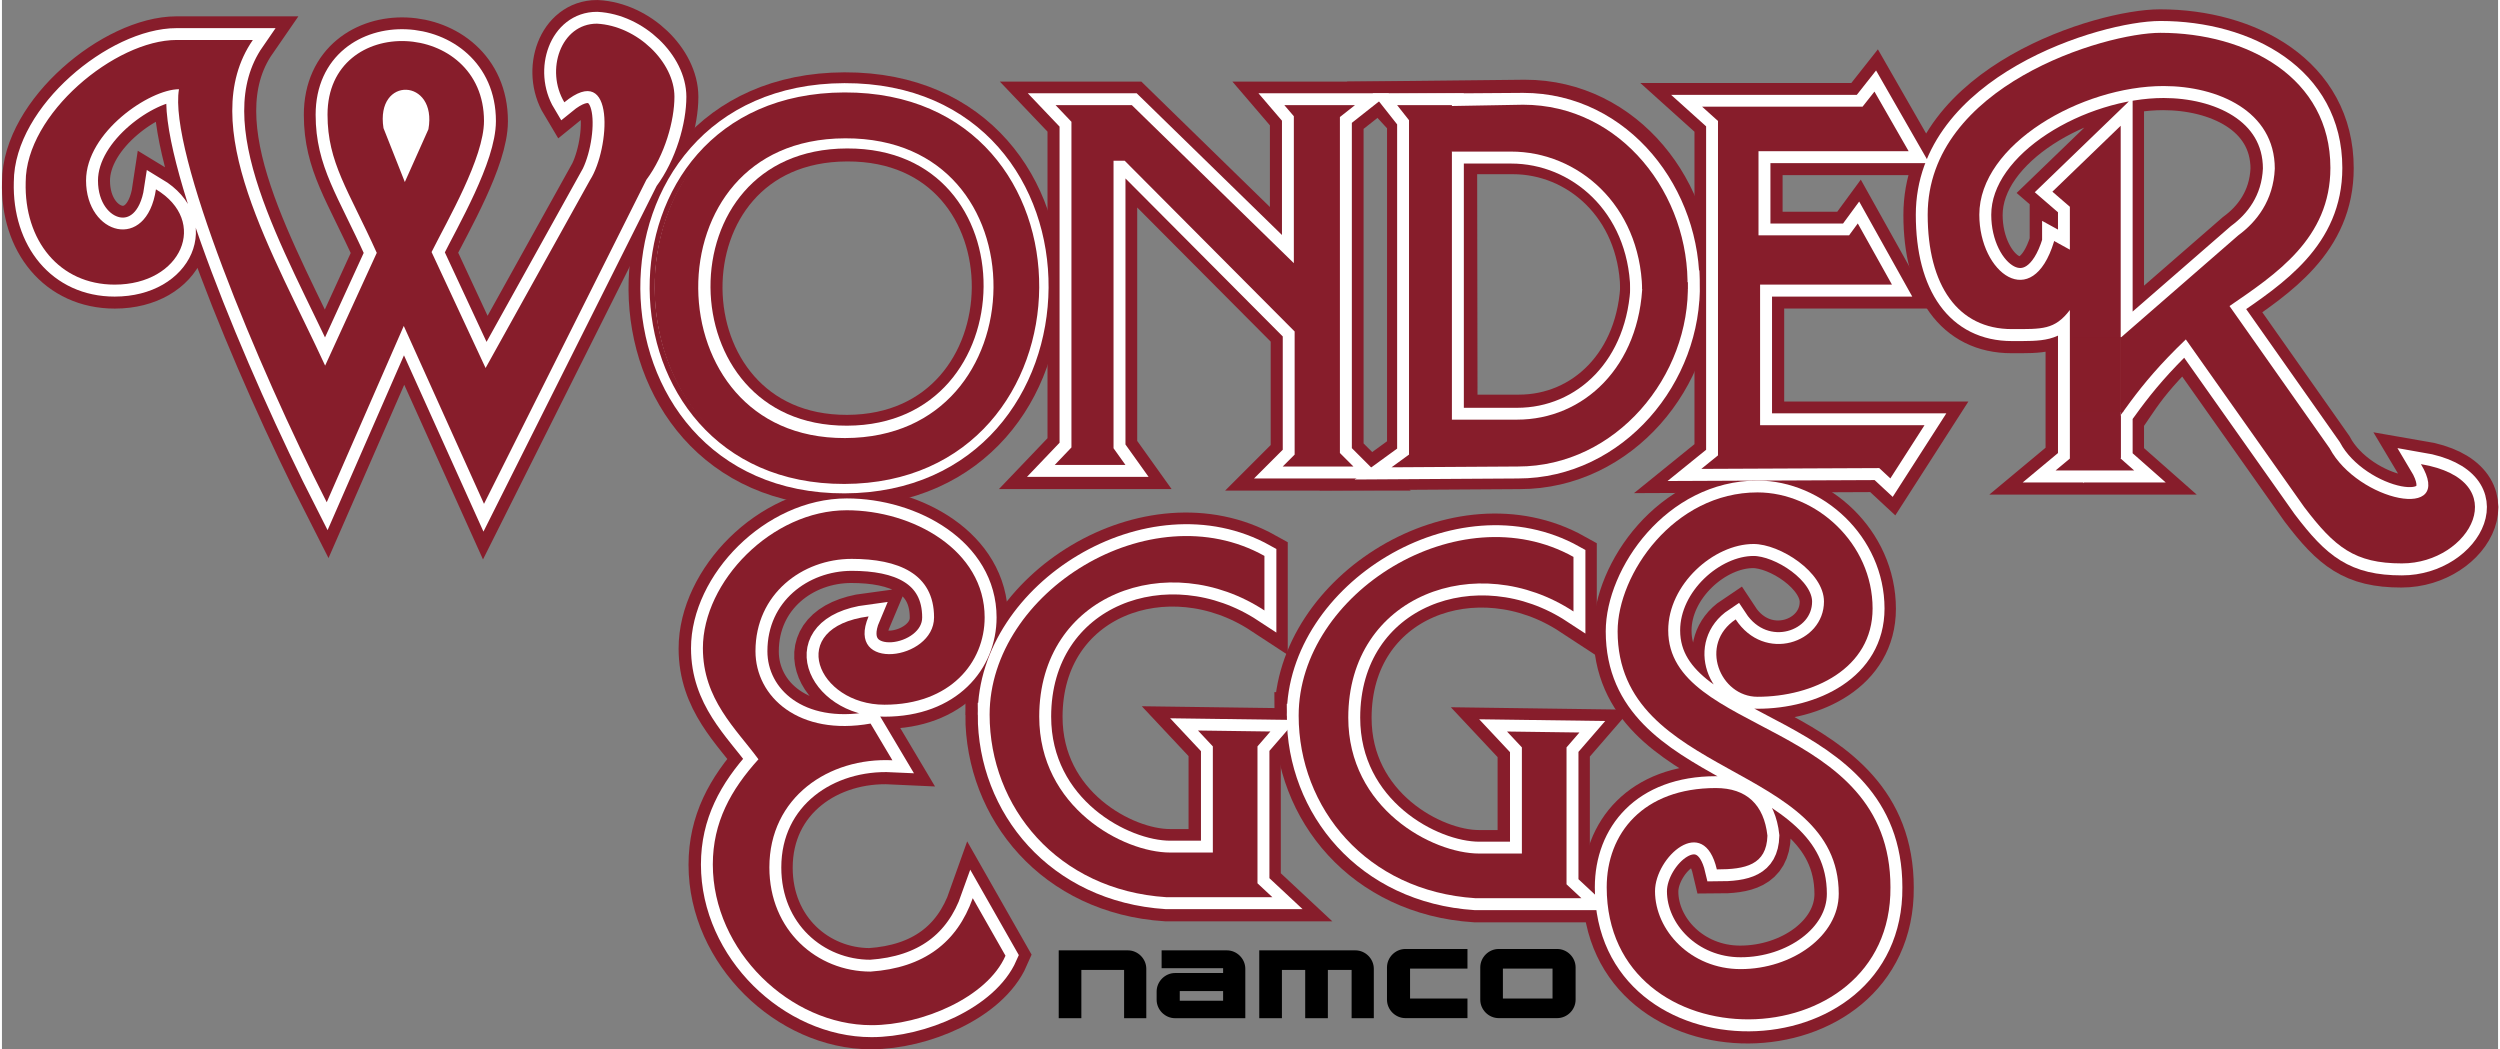 <?xml version="1.0" encoding="UTF-8"?> <svg xmlns="http://www.w3.org/2000/svg" height="204.869" viewBox="0 0 628.992 264.409" width="488.116"><rect x="0" y="0" width="628.992" height="264.409" fill="#808080" stroke="none"/><g transform="translate(-13.117 -446.031)"><g stroke="#871d2b"><path d="m161.377 491.376-26.358 47.431-13.61-29.222c4.021-8.042 13.21-23.768 13.21-33.025 0-25.702-39.43-27.433-39.43-1.601 0 12.112 5.288 19.029 12.41 34.827l-13.01 28.422c-12.84-27.916-32.973-60.708-18.214-82.063h-19.215c-15.461 0-38.029 18.656-38.029 35.828-.407 14.644 8.456 25.82 22.417 25.82 16.926 0 23.811-15.977 10.408-24.018-2.349 15.816-17.614 11.539-17.614-2.202 0-12.198 16.04-23.018 23.418-23.018-2.679 15.56 19.674 69.662 37.229 104.08l19.415-44.434 20.216 44.835 40.911-81.657c4.694-6.282 7.077-14.949 7.077-20.946 0-8.682-9.375-17.864-19.531-18.399-9.112 0-13.055 11.737-8.209 19.814 13.029-10.67 11.446 11.789 6.51 19.531z" fill="#871d2b" fill-rule="evenodd" stroke-width="12"></path><path d="m226.106 556.589c49.333-.142 50.425-76.002 0-75.86s-49.333 76.002 0 75.86z" fill="none" stroke-width=".997"></path><path d="m225.447 567.625c63.879-.182 65.293-97.548 0-97.367s-63.879 97.548 0 97.367z" fill="none" stroke-width="12"></path><path d="m278.38 563.263h17.814l-3.002-4.203v-72.456h2.802l42.833 43.033v31.024l-3.002 3.002h17.814l-3.403-3.403v-84.665l3.803-3.002h-17.814l2.402 2.802v37.029l-40.831-39.831h-19.215l4.003 4.203v82.063z" fill="#000012" fill-rule="evenodd" stroke-width="12"></path><path d="m395.566 563.285c24.758 0 43.541-22.818 42.833-46.436h-11.409c-.586 21.247-14.81 34.627-31.624 34.627h-16.413l-.125-78.824-13.436.375 2.752 2.99v84.265l-4.403 3.202z" fill="#871d2b" fill-rule="evenodd" stroke-width="12"></path><path d="m441.412 564.223 4.203-3.403v-84.265l-4.003-3.603h40.431l3.002-3.803 8.607 15.012h-37.829v21.216h22.818l2.202-3.002 8.607 15.412h-33.226v35.427h41.432l-8.607 13.41-2.802-2.602z" fill="#871d2b" fill-rule="evenodd" stroke-width="12"></path><path d="m396.894 472.119c24.758 0 42.126 22.818 41.418 46.436h-11.409c-.586-21.247-16.226-34.627-33.04-34.627h-14.856l-9.472-8.338-3.153-3.14z" fill="#871d2b" fill-rule="evenodd" stroke-width="12"></path><path d="m536.491 540.246 40.031-34.827c4.618-3.387 8.866-8.794 9.207-16.813 0-14.51-14.368-20.816-28.022-20.816-20.712 0-46.436 14.699-46.436 32.425 0 14.754 13.353 24.711 18.814 6.805v-.2l4.003 2.202v-10.808l-4.403-3.803 17.213-16.613v83.865l3.403 3.002h-19.815l3.603-3.002v-37.429c-3.842 5.022-6.955 4.804-14.611 4.804-13.597 0-21.216-10.991-21.216-28.822 0-32.498 44.62-45.835 58.645-45.835 21.8 0 42.833 11.265 42.833 34.026 0 17.813-13.777 26.823-25.42 34.827l25.219 35.828c7.136 13.383 31.791 18.625 23.018 4.003 23.849 4.053 12.564 25.019-4.804 25.019-11.877 0-16.931-4.074-24.619-14.211l-29.823-42.233c-13.015 12.443-12.802 15.818-20.568 25.397z" fill="#871d2b" fill-rule="evenodd" stroke-width="12"></path><path d="m261.878 626.19c0 23.237 17.066 44.21 44.5 46h26.75l-3.75-3.5v-34.5l3.25-3.75-18.25-.25 3.75 4v26.75h-10.75c-11.892 0-33-11.384-33-34.25 0-30.882 32.539-42.627 56.75-26.75v-13.75c-28.832-16.093-69.25 9.135-69.25 40z" fill="#871d2b" fill-rule="evenodd" stroke-width="12"></path><path d="m339.753 626.442c0 23.237 17.066 44.21 44.5 46h26.75l-3.75-3.5v-34.5l3.25-3.75-18.25-.25 3.75 4v26.75h-10.75c-11.892 0-33-11.384-33-34.25 0-30.882 32.539-42.627 56.75-26.75v-13.75c-28.832-16.093-69.25 9.135-69.25 40z" fill="#871d2b" fill-rule="evenodd" stroke-width="12"></path><path d="m257.628 672.44c-3.942 11.168-12.318 17.574-25.75 18.5-13.476 0-25.5-10.348-25.5-26.25 0-17.68 14.97-27.764 31-27l-5.5-9.25c-17.992 3.215-29-6.672-29-18.25 0-14.427 11.827-23.25 24.25-23.25 11.685 0 20.75 3.671 20.75 14.75 0 10.875-22.48 13.828-16.5-.25-21.143 2.798-12.89 22.25 4 22.25 16.593 0 25.25-10.664 25.25-22 0-16.958-18.109-27-34.75-27-18.915 0-36.25 18.017-36.25 34.75 0 12.895 8.372 20.326 14 28-6.964 7.695-11.5 15.89-11.5 26.5 0 21.794 19.515 40.5 40 40.5 12.656 0 29.137-6.957 33.75-17.5z" fill="#871d2b" fill-rule="evenodd" stroke-width="12"></path><path d="m475.847 671.336c0-33.245-55.72-28.888-55.72-66.146 0-14.378 14.16-35 35.25-35 14.804 0 29 12.857 29 29.25 0 15.208-15.038 22.25-29 22.25-9.463 0-14.876-13.249-5.5-19.5 7.248 11.047 22.25 5.943 22.25-4.5 0-7.417-11.096-14.5-17.75-14.5-10.014 0-21.5 10.145-21.5 21.75 0 26.565 56 22.425 56 64.75.337 43.926-71.5 44.844-71.5 0 0-13.55 9.159-25 27.5-25 7.777 0 12.137 4.235 13 12-.214 7.395-5.558 8.5-12.75 8.5-3.307-14.201-15.576-3.082-15.576 5.497 0 9.902 9.036 19.628 21.576 19.628 12.967 0 24.72-8.359 24.72-18.979z" fill="#871d2b" fill-rule="evenodd" stroke-width="12"></path><path d="m226.099 556.573c49.333-.142 50.425-76.002 0-75.86s-49.333 76.002 0 75.86z" fill="none" stroke-width="12"></path></g><path d="m161.351 491.352-26.358 47.431-13.61-29.222c4.021-8.042 13.21-23.768 13.21-33.025 0-25.702-39.43-27.433-39.43-1.601 0 12.112 5.288 19.029 12.41 34.827l-13.01 28.422c-12.84-27.916-32.973-60.708-18.214-82.063h-19.215c-15.461 0-38.029 18.656-38.029 35.828-.407 14.644 8.456 25.82 22.417 25.82 16.926 0 23.811-15.977 10.408-24.018-2.349 15.816-17.614 11.539-17.614-2.202 0-12.198 16.04-23.018 23.418-23.018-2.679 15.56 19.674 69.662 37.229 104.08l19.415-44.434 20.216 44.835 40.911-81.657c4.694-6.282 7.077-14.949 7.077-20.946 0-8.682-9.375-17.864-19.531-18.399-9.112 0-13.055 11.737-8.209 19.814 13.029-10.67 11.446 11.789 6.51 19.531z" fill="#871d2b" fill-rule="evenodd" stroke="#fff" stroke-width="6"></path><path d="m109.268 478.331c-2.085-13.282 13.625-12.582 11.322.283l-5.944 13.304z" fill="#fff" fill-rule="evenodd" stroke="#00f"></path><path d="m226.079 556.314c49.333-.142 50.425-76.002 0-75.86s-49.333 76.002 0 75.86z" fill="none" stroke="#00f"></path><path d="m225.42 567.351c63.879-.182 65.293-97.548 0-97.367s-63.879 97.548 0 97.367z" fill="none" stroke="#fff" stroke-width="6"></path><path d="m225.606 561.934c56.549-.161 57.801-86.694 0-86.532-57.39.119-56.015 86.738 0 86.532z" fill="none" stroke="#fff" stroke-width="11"></path><path d="m278.421 563.202h17.814l-3.002-4.203v-72.456h2.802l42.833 43.033v31.024l-3.002 3.002h17.814l-3.403-3.403v-84.665l3.803-3.002h-17.814l2.402 2.802v37.029l-40.831-39.831h-19.215l4.003 4.203v82.063z" fill="#871d2b" fill-rule="evenodd" stroke="#fff" stroke-width="6"></path><path d="m395.111 563.602c24.758 0 43.541-22.818 42.833-46.436h-11.409c-.586 21.247-14.81 34.627-31.624 34.627h-16.413v-79.261h-13.811l3.002 3.803v84.265l-4.403 3.202z" fill="#871d2b" fill-rule="evenodd" stroke="#fff" stroke-width="6"></path><path d="m441.346 564.202 4.203-3.403v-84.265l-4.003-3.603h40.431l3.002-3.803 8.607 15.012h-37.829v21.216h22.818l2.202-3.002 8.607 15.412h-33.226v35.427h41.432l-8.607 13.41-2.802-2.602z" fill="#871d2b" fill-rule="evenodd" stroke="#fff" stroke-width="6"></path><path d="m396.439 472.436c24.758 0 42.126 22.818 41.418 46.436h-11.409c-.586-21.247-16.226-34.627-33.04-34.627h-14.856l-9.535-8.807-1.403-2.796z" fill="#871d2b" fill-rule="evenodd" stroke="#fff" stroke-width="6"></path><path d="m536.62 540.184 40.031-34.827c4.618-3.387 8.866-8.794 9.207-16.813 0-14.51-14.368-20.816-28.022-20.816-20.712 0-46.436 14.699-46.436 32.425 0 14.754 13.353 24.711 18.814 6.805v-.2l4.003 2.202v-10.808l-4.403-3.803 17.213-16.613v83.865l3.403 3.002h-19.815l3.603-3.002v-37.429c-3.842 5.022-6.955 4.804-14.611 4.804-13.597 0-21.216-10.991-21.216-28.822 0-32.498 44.62-45.835 58.645-45.835 21.8 0 42.833 11.265 42.833 34.026 0 17.813-13.777 26.823-25.42 34.827l25.219 35.828c7.136 13.383 31.791 18.625 23.018 4.003 23.849 4.053 12.564 25.019-4.804 25.019-11.877 0-16.931-4.074-24.619-14.211l-29.823-42.233c-13.015 12.443-16.052 19.443-23.818 29.022z" fill="#871d2b" fill-rule="evenodd" stroke="#fff" stroke-width="6"></path><path d="m262.006 626.128c0 23.237 17.066 44.21 44.5 46h26.75l-3.75-3.5v-34.5l3.25-3.75-18.25-.25 3.75 4v26.75h-10.75c-11.892 0-33-11.384-33-34.25 0-30.882 32.539-42.627 56.75-26.75v-13.75c-28.832-16.093-69.25 9.135-69.25 40z" fill="#871d2b" fill-rule="evenodd" stroke="#fff" stroke-width="6"></path><path d="m339.881 626.38c0 23.237 17.066 44.21 44.5 46h26.75l-3.75-3.5v-34.5l3.25-3.75-18.25-.25 3.75 4v26.75h-10.75c-11.892 0-33-11.384-33-34.25 0-30.882 32.539-42.627 56.75-26.75v-13.75c-28.832-16.093-69.25 9.135-69.25 40z" fill="#871d2b" fill-rule="evenodd" stroke="#fff" stroke-width="6"></path><path d="m257.756 672.378c-3.942 11.168-12.318 17.574-25.75 18.5-13.476 0-25.5-10.348-25.5-26.25 0-17.68 14.97-27.764 31-27l-5.5-9.25c-17.992 3.215-29-6.672-29-18.25 0-14.427 11.827-23.25 24.25-23.25 11.685 0 20.75 3.671 20.75 14.75 0 10.875-22.48 13.828-16.5-.25-21.143 2.798-12.89 22.25 4 22.25 16.593 0 25.25-10.664 25.25-22 0-16.958-18.109-27-34.75-27-18.915 0-36.25 18.017-36.25 34.75 0 12.895 8.372 20.326 14 28-6.964 7.695-11.5 15.89-11.5 26.5 0 21.794 19.515 40.5 40 40.5 12.656 0 29.137-6.957 33.75-17.5z" fill="#871d2b" fill-rule="evenodd" stroke="#fff" stroke-width="6"></path><path d="m475.976 671.275c0-33.245-55.72-28.888-55.72-66.146 0-14.378 14.16-35 35.25-35 14.804 0 29 12.857 29 29.25 0 15.208-15.038 22.25-29 22.25-9.463 0-14.876-13.249-5.5-19.5 7.248 11.047 22.25 5.943 22.25-4.5 0-7.417-11.096-14.5-17.75-14.5-10.014 0-21.5 10.145-21.5 21.75 0 26.565 56 22.425 56 64.75.337 43.926-71.5 44.844-71.5 0 0-13.55 9.159-25 27.5-25 7.777 0 12.137 4.235 13 12-.214 7.395-5.558 8.5-12.75 8.5-3.307-14.201-15.576-3.082-15.576 5.497 0 9.902 9.036 19.628 21.576 19.628 12.967 0 24.72-8.359 24.72-18.979z" fill="#871d2b" fill-rule="evenodd" stroke="#fff" stroke-width="6"></path><path d="m161.345 491.336-26.358 47.431-13.61-29.222c4.021-8.042 13.21-23.768 13.21-33.025 0-25.702-39.43-27.433-39.43-1.601 0 12.112 5.288 19.029 12.41 34.827l-13.01 28.422c-12.84-27.916-32.973-60.708-18.214-82.063h-19.215c-15.461 0-38.029 18.656-38.029 35.828-.407 14.644 8.456 25.82 22.417 25.82 16.926 0 23.811-15.977 10.408-24.018-2.349 15.816-17.614 11.539-17.614-2.202 0-12.198 16.04-23.018 23.418-23.018-2.679 15.56 19.674 69.662 37.229 104.08l19.415-44.434 20.216 44.835 40.911-81.657c4.694-6.282 7.077-14.949 7.077-20.946 0-8.682-9.375-17.864-19.531-18.399-9.112 0-13.055 11.737-8.209 19.814 13.029-10.67 11.446 11.789 6.51 19.531z" fill="#871d2b" fill-rule="evenodd"></path><path d="m109.261 478.315c-2.085-13.282 13.625-12.582 11.322.283l-5.944 13.304z" fill="#fff" fill-rule="evenodd"></path><path d="m226.073 556.299c49.333-.142 50.425-76.002 0-75.86s-49.333 76.002 0 75.86z" fill="none" stroke="#fff" stroke-width="6"></path><path d="m225.414 567.335c63.879-.182 65.293-97.548 0-97.367s-63.879 97.548 0 97.367z" fill="none" stroke="#871d2b" stroke-width="1.289"></path><path d="m225.599 561.918c56.549-.161 57.801-86.694 0-86.532-57.39.119-56.015 86.738 0 86.532z" fill="none" stroke="#871d2b" stroke-width="11"></path><path d="m278.414 563.186h17.814l-3.002-4.203v-72.456h2.802l42.833 43.033v31.024l-3.002 3.002h17.814l-3.403-3.403v-84.665l3.803-3.002h-17.814l2.402 2.802v37.029l-40.831-39.831h-19.215l4.003 4.203v82.063z" fill="#871d2b" fill-rule="evenodd"></path><path d="m395.104 563.586c24.758 0 43.541-22.818 42.833-46.436h-11.409c-.586 21.247-14.81 34.627-31.624 34.627h-16.413v-79.261h-13.811l3.002 3.803v84.265l-4.403 3.202z" fill="#871d2b" fill-rule="evenodd"></path><path d="m441.34 564.186 4.203-3.403v-84.265l-4.003-3.603h40.431l3.002-3.803 8.607 15.012h-37.829v21.216h22.818l2.202-3.002 8.607 15.412h-33.226v35.427h41.432l-8.607 13.41-2.802-2.602z" fill="#871d2b" fill-rule="evenodd"></path><path d="m396.432 472.42c24.758 0 42.126 22.818 41.418 46.436h-11.409c-.586-21.247-16.226-34.627-33.04-34.627h-14.856l-9.535-8.807-3.153-2.452z" fill="#871d2b" fill-rule="evenodd"></path><path d="m539.265 537.87 37.379-32.529c4.618-3.387 8.866-8.794 9.207-16.813 0-14.51-14.368-20.816-28.022-20.816-20.712 0-46.436 14.699-46.436 32.425 0 14.754 13.353 24.711 18.814 6.805v-.2l4.003 2.202v-10.808l-4.403-3.803 17.213-16.613v83.865l3.403 3.002h-19.815l3.603-3.002v-37.429c-3.842 5.022-6.955 4.804-14.611 4.804-13.597 0-21.216-10.991-21.216-28.822 0-32.498 44.62-45.835 58.645-45.835 21.8 0 42.833 11.265 42.833 34.026 0 17.813-13.777 26.823-25.42 34.827l25.219 35.828c7.136 13.383 31.791 18.625 23.018 4.003 23.849 4.053 12.564 25.019-4.804 25.019-11.877 0-16.931-4.074-24.619-14.211l-29.823-42.233c-13.015 12.443-16.052 19.443-23.818 29.022z" fill="#871d2b" fill-rule="evenodd"></path><path d="m537.031 531.018h10v30.406h-10z" fill="#871d2b"></path><path d="m535.633 537.765h5.657v10.43h-5.657z" fill="#871d2b"></path><path d="m262 626.112c0 23.237 17.066 44.21 44.5 46h26.75l-3.75-3.5v-34.5l3.25-3.75-18.25-.25 3.75 4v26.75h-10.75c-11.892 0-33-11.384-33-34.25 0-30.882 32.539-42.627 56.75-26.75v-13.75c-28.832-16.093-69.25 9.135-69.25 40z" fill="#871d2b" fill-rule="evenodd"></path><path d="m409.125 586.365c-28.832-16.093-69.25 9.135-69.25 40 0 23.237 17.066 44.21 44.5 46h26.75l-3.75-3.5v-34.5l3.25-3.75-18.25-.25 3.75 4v26.75h-10.75c-11.892 0-33-11.384-33-34.25 0-30.882 32.539-42.627 56.75-26.75z" fill="#871d2b" fill-rule="evenodd"></path><path d="m266 686.862-8.25-14.5c-3.942 11.168-12.318 17.574-25.75 18.5-13.476 0-25.5-10.348-25.5-26.25 0-17.68 14.97-27.764 31-27l-5.5-9.25c-17.992 3.215-29-6.672-29-18.25 0-14.427 11.827-23.25 24.25-23.25 11.685 0 20.75 3.671 20.75 14.75 0 10.875-22.48 13.828-16.5-.25-21.143 2.798-12.89 22.25 4 22.25 16.593 0 25.25-10.664 25.25-22 0-16.958-18.109-27-34.75-27-18.915 0-36.25 18.017-36.25 34.75 0 12.895 8.372 20.326 14 28-6.964 7.695-11.5 15.89-11.5 26.5 0 21.794 19.515 40.5 40 40.5 12.656 0 29.137-6.957 33.75-17.5" fill="#871d2b" fill-rule="evenodd"></path><path d="m475.97 671.259c0-33.245-55.72-28.888-55.72-66.146 0-14.378 14.16-35 35.25-35 14.804 0 29 12.857 29 29.25 0 15.208-15.038 22.25-29 22.25-9.463 0-14.876-13.249-5.5-19.5 7.248 11.047 22.25 5.943 22.25-4.5 0-7.417-11.096-14.5-17.75-14.5-10.014 0-21.5 10.145-21.5 21.75 0 26.565 56 22.425 56 64.75.337 43.926-71.5 44.844-71.5 0 0-13.55 9.159-25 27.5-25 7.777 0 12.137 4.235 13 12-.214 7.395-5.558 8.5-12.75 8.5-3.307-14.201-15.576-3.082-15.576 5.497 0 9.902 9.036 19.628 21.576 19.628 12.967 0 24.72-8.359 24.72-18.979z" fill="#871d2b" fill-rule="evenodd"></path><path d="m541.075 537.197h.43v6.528h-.43z" fill="#871d2b" stroke="#871d2b" stroke-opacity=".872" stroke-width="12.277"></path><g transform="matrix(.173 0 0 .173 277.995 684.076)"><path d="m649.09 6.283c-14.654 0-26.882 12.228-26.882 26.882v46.96c0 14.654 12.228 26.882 26.882 26.882h85.109c14.654 0 26.882-12.228 26.882-26.882v-46.96c0-14.654-12.228-26.882-26.882-26.882zm6.09 28.555h72.297v43.614h-72.297z"></path><path d="m8.199 8.291v98.829h32.972v-70.273h62.249v70.273h32.341v-71.946c0-14.654-12.228-26.882-26.882-26.882h-100.68z"></path><path d="m158.07 8.291v25.99h89.57v7.027h-69.939c-14.654 0-26.882 12.34-26.882 26.994v11.935c0 14.654 12.228 26.882 26.882 26.882h69.939 14.612 17.736v-71.946c-0-14.654-12.228-26.882-26.882-26.882zm26.436 59.342h63.134v14.055h-63.134z"></path><path d="m300.289 8.291v98.829h33.017v-70.273h33.91v70.273h33.017v-70.273h34.579v70.273h32.348v-71.946c0-14.654-12.228-26.882-26.882-26.882h-139.989z"></path><path d="m513.228 6.283c-14.654 0-26.882 12.228-26.882 26.882v46.96c0 14.654 12.228 26.882 26.882 26.882h90.351v-28.555h-83.63v-43.614h83.63v-28.555z"></path></g></g></svg> 